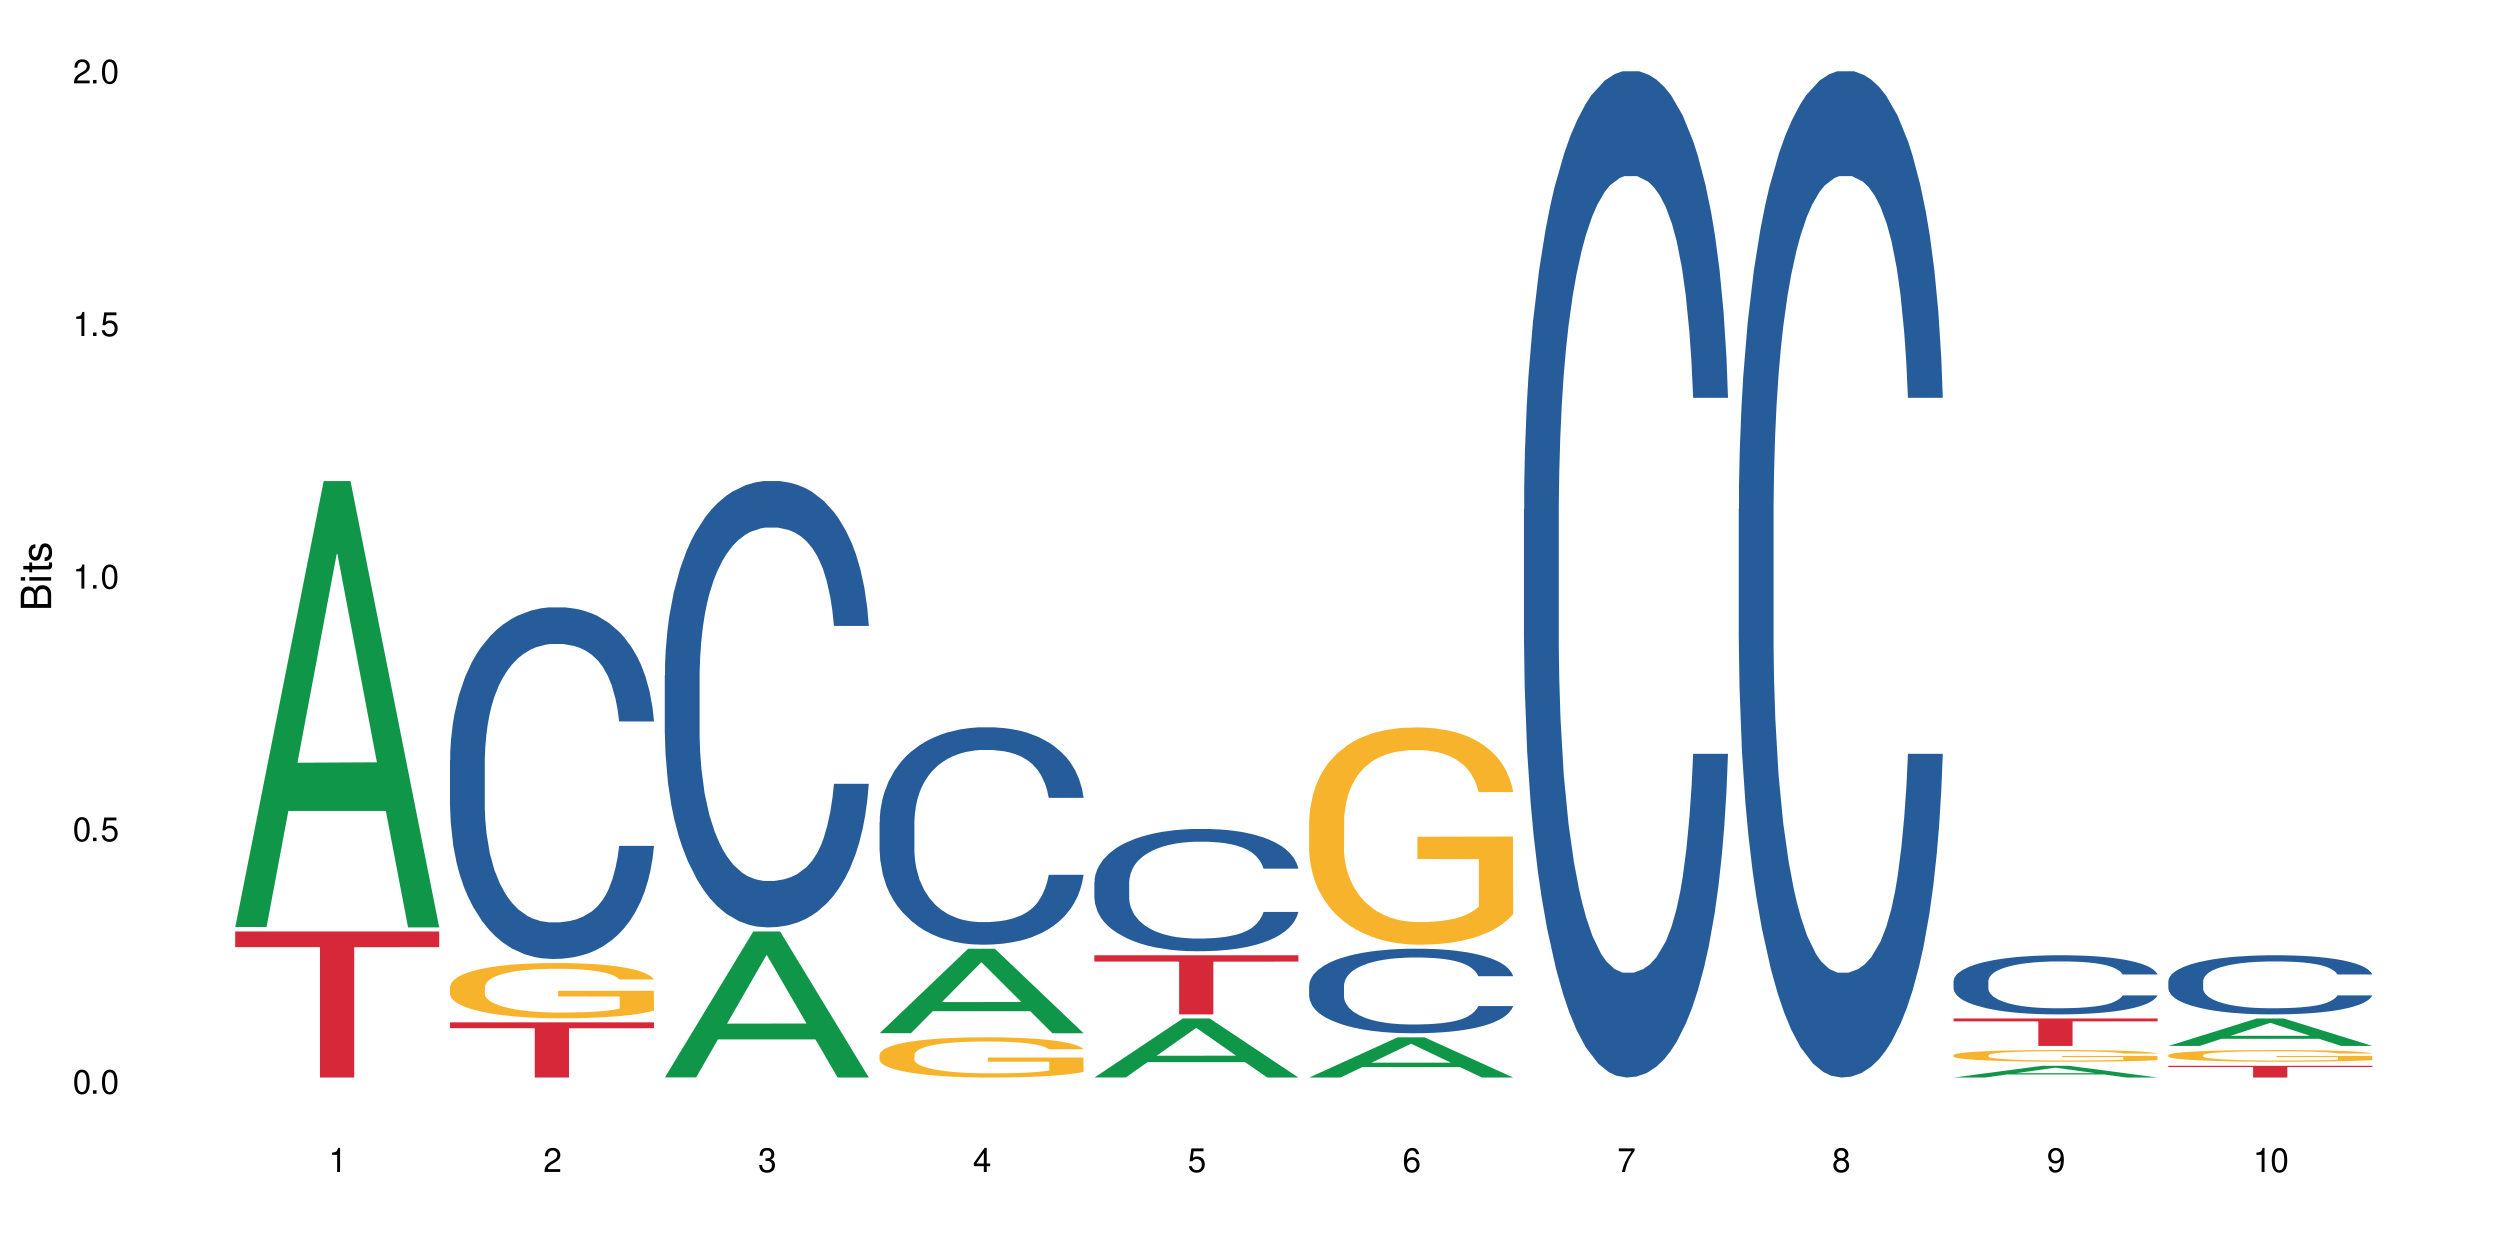 <?xml version="1.0" encoding="UTF-8"?>
<svg xmlns="http://www.w3.org/2000/svg" xmlns:xlink="http://www.w3.org/1999/xlink" width="720" height="360" viewBox="0 0 720 360">
<defs>
<g>
<g id="glyph-0-0">
</g>
<g id="glyph-0-1">
<path d="M 2.641 -6.938 C 2 -6.938 1.422 -6.656 1.078 -6.172 C 0.641 -5.562 0.406 -4.641 0.406 -3.359 C 0.406 -1.016 1.188 0.219 2.641 0.219 C 4.078 0.219 4.859 -1.016 4.859 -3.297 C 4.859 -4.641 4.656 -5.547 4.203 -6.172 C 3.844 -6.656 3.281 -6.938 2.641 -6.938 Z M 2.641 -6.188 C 3.547 -6.188 4 -5.25 4 -3.375 C 4 -1.406 3.562 -0.484 2.625 -0.484 C 1.734 -0.484 1.281 -1.438 1.281 -3.344 C 1.281 -5.25 1.734 -6.188 2.641 -6.188 Z M 2.641 -6.188 "/>
</g>
<g id="glyph-0-2">
<path d="M 1.828 -1 L 0.828 -1 L 0.828 0 L 1.828 0 Z M 1.828 -1 "/>
</g>
<g id="glyph-0-3">
<path d="M 4.562 -6.797 L 1.062 -6.797 L 0.547 -3.094 L 1.328 -3.094 C 1.719 -3.562 2.047 -3.734 2.578 -3.734 C 3.484 -3.734 4.062 -3.109 4.062 -2.094 C 4.062 -1.125 3.484 -0.531 2.578 -0.531 C 1.828 -0.531 1.375 -0.906 1.188 -1.672 L 0.328 -1.672 C 0.453 -1.109 0.547 -0.844 0.75 -0.594 C 1.125 -0.078 1.828 0.219 2.594 0.219 C 3.969 0.219 4.922 -0.781 4.922 -2.219 C 4.922 -3.562 4.031 -4.484 2.719 -4.484 C 2.25 -4.484 1.859 -4.359 1.469 -4.062 L 1.734 -5.969 L 4.562 -5.969 Z M 4.562 -6.797 "/>
</g>
<g id="glyph-0-4">
<path d="M 2.484 -4.938 L 2.484 0 L 3.328 0 L 3.328 -6.938 L 2.766 -6.938 C 2.469 -5.875 2.281 -5.734 0.984 -5.562 L 0.984 -4.938 Z M 2.484 -4.938 "/>
</g>
<g id="glyph-0-5">
<path d="M 4.859 -0.828 L 1.281 -0.828 C 1.359 -1.406 1.672 -1.781 2.5 -2.281 L 3.469 -2.828 C 4.406 -3.344 4.906 -4.062 4.906 -4.906 C 4.906 -5.484 4.672 -6.031 4.266 -6.406 C 3.859 -6.766 3.375 -6.938 2.719 -6.938 C 1.859 -6.938 1.219 -6.625 0.844 -6.031 C 0.609 -5.672 0.5 -5.234 0.484 -4.531 L 1.328 -4.531 C 1.359 -5.016 1.406 -5.281 1.531 -5.516 C 1.75 -5.938 2.188 -6.203 2.703 -6.203 C 3.469 -6.203 4.031 -5.641 4.031 -4.891 C 4.031 -4.344 3.719 -3.859 3.125 -3.516 L 2.234 -3 C 0.812 -2.172 0.406 -1.531 0.328 -0.016 L 4.859 -0.016 Z M 4.859 -0.828 "/>
</g>
<g id="glyph-0-6">
<path d="M 2.125 -3.188 L 2.578 -3.188 C 3.5 -3.188 3.984 -2.766 3.984 -1.922 C 3.984 -1.062 3.469 -0.531 2.594 -0.531 C 1.656 -0.531 1.203 -1 1.156 -2.016 L 0.312 -2.016 C 0.344 -1.453 0.438 -1.094 0.609 -0.781 C 0.953 -0.109 1.625 0.219 2.547 0.219 C 3.953 0.219 4.859 -0.625 4.859 -1.938 C 4.859 -2.828 4.516 -3.297 3.703 -3.594 C 4.344 -3.844 4.656 -4.328 4.656 -5.031 C 4.656 -6.219 3.875 -6.938 2.578 -6.938 C 1.203 -6.938 0.484 -6.172 0.453 -4.703 L 1.297 -4.703 C 1.312 -5.125 1.344 -5.359 1.453 -5.578 C 1.641 -5.969 2.062 -6.203 2.594 -6.203 C 3.344 -6.203 3.797 -5.75 3.797 -5 C 3.797 -4.516 3.609 -4.219 3.25 -4.047 C 3.016 -3.953 2.703 -3.922 2.125 -3.906 Z M 2.125 -3.188 "/>
</g>
<g id="glyph-0-7">
<path d="M 3.141 -1.672 L 3.141 0 L 3.984 0 L 3.984 -1.672 L 4.984 -1.672 L 4.984 -2.438 L 3.984 -2.438 L 3.984 -6.938 L 3.359 -6.938 L 0.266 -2.578 L 0.266 -1.672 Z M 3.141 -2.438 L 1 -2.438 L 3.141 -5.5 Z M 3.141 -2.438 "/>
</g>
<g id="glyph-0-8">
<path d="M 4.781 -5.125 C 4.609 -6.266 3.891 -6.938 2.844 -6.938 C 2.094 -6.938 1.422 -6.578 1.031 -5.953 C 0.594 -5.266 0.406 -4.422 0.406 -3.172 C 0.406 -2 0.578 -1.25 0.984 -0.641 C 1.359 -0.078 1.953 0.219 2.703 0.219 C 3.984 0.219 4.922 -0.75 4.922 -2.094 C 4.922 -3.375 4.062 -4.281 2.844 -4.281 C 2.172 -4.281 1.641 -4.031 1.281 -3.516 C 1.281 -5.234 1.828 -6.188 2.797 -6.188 C 3.391 -6.188 3.797 -5.797 3.938 -5.125 Z M 2.734 -3.531 C 3.547 -3.531 4.062 -2.953 4.062 -2.031 C 4.062 -1.156 3.484 -0.531 2.703 -0.531 C 1.922 -0.531 1.328 -1.188 1.328 -2.078 C 1.328 -2.938 1.906 -3.531 2.734 -3.531 Z M 2.734 -3.531 "/>
</g>
<g id="glyph-0-9">
<path d="M 4.984 -6.797 L 0.438 -6.797 L 0.438 -5.969 L 4.109 -5.969 C 2.5 -3.656 1.828 -2.234 1.328 0 L 2.219 0 C 2.594 -2.172 3.453 -4.047 4.984 -6.094 Z M 4.984 -6.797 "/>
</g>
<g id="glyph-0-10">
<path d="M 3.75 -3.656 C 4.469 -4.094 4.688 -4.438 4.688 -5.078 C 4.688 -6.172 3.844 -6.938 2.641 -6.938 C 1.438 -6.938 0.594 -6.172 0.594 -5.094 C 0.594 -4.438 0.812 -4.094 1.516 -3.656 C 0.734 -3.266 0.359 -2.703 0.359 -1.922 C 0.359 -0.656 1.281 0.219 2.641 0.219 C 3.984 0.219 4.922 -0.656 4.922 -1.922 C 4.922 -2.703 4.531 -3.266 3.75 -3.656 Z M 2.641 -6.188 C 3.359 -6.188 3.812 -5.75 3.812 -5.062 C 3.812 -4.406 3.344 -3.984 2.641 -3.984 C 1.922 -3.984 1.453 -4.406 1.453 -5.078 C 1.453 -5.75 1.922 -6.188 2.641 -6.188 Z M 2.641 -3.266 C 3.484 -3.266 4.062 -2.719 4.062 -1.906 C 4.062 -1.078 3.484 -0.531 2.625 -0.531 C 1.797 -0.531 1.219 -1.094 1.219 -1.906 C 1.219 -2.719 1.781 -3.266 2.641 -3.266 Z M 2.641 -3.266 "/>
</g>
<g id="glyph-0-11">
<path d="M 0.516 -1.578 C 0.672 -0.453 1.406 0.219 2.438 0.219 C 3.188 0.219 3.859 -0.141 4.266 -0.766 C 4.688 -1.453 4.891 -2.297 4.891 -3.547 C 4.891 -4.719 4.703 -5.453 4.312 -6.078 C 3.938 -6.641 3.344 -6.938 2.594 -6.938 C 1.297 -6.938 0.359 -5.969 0.359 -4.625 C 0.359 -3.344 1.234 -2.453 2.453 -2.453 C 3.094 -2.453 3.578 -2.672 4.016 -3.203 C 4 -1.484 3.469 -0.531 2.5 -0.531 C 1.906 -0.531 1.484 -0.906 1.359 -1.578 Z M 2.578 -6.203 C 3.375 -6.203 3.969 -5.531 3.969 -4.641 C 3.969 -3.797 3.391 -3.188 2.547 -3.188 C 1.734 -3.188 1.234 -3.766 1.234 -4.688 C 1.234 -5.562 1.797 -6.203 2.578 -6.203 Z M 2.578 -6.203 "/>
</g>
<g id="glyph-1-0">
</g>
<g id="glyph-1-1">
<path d="M 0 -0.953 L 0 -4.891 C 0 -5.719 -0.234 -6.344 -0.734 -6.797 C -1.188 -7.234 -1.812 -7.469 -2.5 -7.469 C -3.547 -7.469 -4.188 -7 -4.625 -5.875 C -4.984 -6.688 -5.625 -7.094 -6.531 -7.094 C -7.172 -7.094 -7.734 -6.859 -8.141 -6.391 C -8.562 -5.922 -8.75 -5.344 -8.75 -4.5 L -8.75 -0.953 Z M -4.984 -2.062 L -7.766 -2.062 L -7.766 -4.219 C -7.766 -4.844 -7.688 -5.203 -7.453 -5.5 C -7.219 -5.812 -6.859 -5.969 -6.375 -5.969 C -5.891 -5.969 -5.531 -5.812 -5.297 -5.5 C -5.062 -5.203 -4.984 -4.844 -4.984 -4.219 Z M -0.984 -2.062 L -4 -2.062 L -4 -4.781 C -4 -5.766 -3.438 -6.359 -2.484 -6.359 C -1.547 -6.359 -0.984 -5.766 -0.984 -4.781 Z M -0.984 -2.062 "/>
</g>
<g id="glyph-1-2">
<path d="M -6.281 -1.797 L -6.281 -0.797 L 0 -0.797 L 0 -1.797 Z M -8.75 -1.797 L -8.75 -0.797 L -7.484 -0.797 L -7.484 -1.797 Z M -8.75 -1.797 "/>
</g>
<g id="glyph-1-3">
<path d="M -6.281 -3.047 L -6.281 -2.016 L -8.016 -2.016 L -8.016 -1.016 L -6.281 -1.016 L -6.281 -0.172 L -5.469 -0.172 L -5.469 -1.016 L -0.719 -1.016 C -0.078 -1.016 0.281 -1.453 0.281 -2.234 C 0.281 -2.5 0.25 -2.719 0.188 -3.047 L -0.641 -3.047 C -0.609 -2.906 -0.594 -2.766 -0.594 -2.562 C -0.594 -2.141 -0.719 -2.016 -1.156 -2.016 L -5.469 -2.016 L -5.469 -3.047 Z M -6.281 -3.047 "/>
</g>
<g id="glyph-1-4">
<path d="M -4.531 -5.25 C -5.766 -5.25 -6.469 -4.422 -6.469 -2.969 C -6.469 -1.516 -5.719 -0.562 -4.547 -0.562 C -3.562 -0.562 -3.094 -1.062 -2.734 -2.562 L -2.516 -3.484 C -2.344 -4.188 -2.094 -4.469 -1.641 -4.469 C -1.047 -4.469 -0.641 -3.875 -0.641 -3 C -0.641 -2.453 -0.797 -2 -1.062 -1.75 C -1.25 -1.594 -1.422 -1.531 -1.875 -1.469 L -1.875 -0.406 C -0.422 -0.453 0.281 -1.266 0.281 -2.922 C 0.281 -4.5 -0.5 -5.516 -1.719 -5.516 C -2.656 -5.516 -3.172 -4.984 -3.469 -3.734 L -3.703 -2.766 C -3.891 -1.953 -4.156 -1.609 -4.594 -1.609 C -5.188 -1.609 -5.547 -2.125 -5.547 -2.938 C -5.547 -3.75 -5.203 -4.172 -4.531 -4.203 Z M -4.531 -5.25 "/>
</g>
</g>
</defs>
<rect x="-72" y="-36" width="864" height="432" fill="rgb(100%, 100%, 100%)" fill-opacity="1"/>
<path fill-rule="nonzero" fill="rgb(6.275%, 58.824%, 28.235%)" fill-opacity="1" d="M 67.73 266.977 L 67.793 266.855 L 93.223 138.555 L 100.945 138.555 L 126.5 267.098 L 117.52 267.098 L 111.117 233.543 L 83.051 233.543 L 76.773 266.977 L 67.73 266.977 L 85.75 219.664 L 108.543 219.543 L 97.176 159.555 L 97.051 159.434 L 96.926 159.797 L 85.688 219.543 L 85.75 219.664 Z M 67.73 266.977 "/>
<path fill-rule="nonzero" fill="rgb(83.922%, 15.686%, 22.353%)" fill-opacity="1" d="M 67.73 268.262 L 126.5 268.262 L 126.5 272.766 L 102.008 272.805 L 102.008 310.332 L 92.152 310.332 L 92.152 272.844 L 92.008 272.766 L 67.73 272.766 Z M 67.73 268.262 "/>
<path fill-rule="nonzero" fill="rgb(14.51%, 36.078%, 60%)" fill-opacity="1" d="M 129.594 218.984 L 129.664 218.895 L 129.664 216.672 L 129.879 213.156 L 130.379 208.711 L 130.883 205.656 L 132.172 200.195 L 133.965 194.918 L 135.828 190.848 L 137.188 188.441 L 138.406 186.59 L 141.203 183.164 L 142.992 181.406 L 144.93 179.832 L 147.293 178.258 L 149.016 177.332 L 152.883 175.852 L 155.75 175.203 L 157.973 174.926 L 162.773 174.926 L 165.641 175.297 L 167.719 175.758 L 170.012 176.5 L 171.949 177.332 L 175.316 179.371 L 178.324 181.961 L 179.688 183.441 L 181.836 186.312 L 183.484 189.09 L 184.633 191.496 L 185.922 194.918 L 187.07 199.086 L 187.93 203.805 L 188.359 207.785 L 178.324 207.785 L 177.824 204.082 L 177.25 201.215 L 176.176 197.418 L 175.102 194.734 L 173.598 192.051 L 172.234 190.293 L 170.371 188.531 L 168.723 187.422 L 167.004 186.59 L 165.355 186.035 L 162.199 185.477 L 158.547 185.477 L 157.184 185.664 L 154.391 186.402 L 152.883 187.051 L 150.734 188.348 L 149.23 189.551 L 147.438 191.402 L 146.219 192.977 L 144.715 195.383 L 143.641 197.512 L 142.422 200.566 L 141.703 202.879 L 141.059 205.473 L 140.484 208.527 L 140.055 211.766 L 139.77 215.191 L 139.625 218.523 L 139.625 232.871 L 139.77 236.203 L 140.129 240.09 L 141.059 245.738 L 142.422 250.645 L 143.996 254.531 L 145.504 257.309 L 146.363 258.602 L 147.508 260.086 L 149.301 261.934 L 151.879 263.785 L 153.387 264.527 L 155.68 265.266 L 158.043 265.637 L 161.199 265.637 L 163.992 265.266 L 165.855 264.805 L 167.789 264.062 L 170.441 262.492 L 172.09 261.008 L 173.523 259.25 L 174.598 257.492 L 175.316 256.012 L 176.391 253.141 L 177.25 249.996 L 177.895 246.754 L 178.324 243.609 L 188.359 243.609 L 187.93 247.309 L 187.285 250.922 L 186.641 253.605 L 185.637 256.844 L 184.488 259.715 L 182.84 262.953 L 181.48 265.082 L 179.688 267.395 L 178.039 269.156 L 176.246 270.73 L 173.598 272.578 L 171.875 273.504 L 170.012 274.34 L 167.789 275.078 L 164.996 275.727 L 161.984 276.098 L 159.191 276.191 L 156.18 276.004 L 153.957 275.633 L 151.02 274.801 L 147.367 273.137 L 144.715 271.375 L 142.637 269.617 L 140.844 267.766 L 138.836 265.266 L 136.258 261.195 L 134.68 258.047 L 133.605 255.457 L 132.387 251.848 L 131.527 248.605 L 130.523 243.422 L 129.809 236.852 L 129.594 231.762 Z M 129.594 218.984 "/>
<path fill-rule="nonzero" fill="rgb(96.863%, 70.196%, 16.863%)" fill-opacity="1" d="M 129.594 284.168 L 129.664 284.152 L 129.664 283.863 L 129.949 283.207 L 130.668 282.309 L 131.598 281.566 L 132.602 280.984 L 133.246 280.68 L 134.32 280.246 L 135.254 279.926 L 137.617 279.27 L 140.629 278.66 L 142.277 278.398 L 144.141 278.152 L 146.793 277.875 L 148.012 277.773 L 151.738 277.543 L 155.965 277.398 L 160.625 277.355 L 162.773 277.367 L 165.711 277.426 L 169.727 277.586 L 172.02 277.73 L 173.812 277.875 L 175.676 278.066 L 177.969 278.355 L 180.117 278.703 L 181.836 279.055 L 183.559 279.488 L 184.992 279.953 L 186.211 280.461 L 187.285 281.074 L 187.93 281.582 L 188.359 282.09 L 178.398 282.09 L 177.824 281.582 L 177.18 281.188 L 176.105 280.711 L 175.031 280.359 L 173.953 280.086 L 171.949 279.707 L 170.227 279.477 L 168.078 279.27 L 166 279.141 L 163.633 279.055 L 162.199 279.023 L 158.402 279.023 L 154.961 279.125 L 152.957 279.242 L 151.523 279.359 L 149.516 279.578 L 148.297 279.75 L 147.582 279.867 L 145.43 280.316 L 143.996 280.723 L 143.207 281 L 142.207 281.438 L 141.488 281.828 L 140.699 282.41 L 140.27 282.844 L 139.695 283.832 L 139.625 286.449 L 139.84 287 L 140.27 287.594 L 140.844 288.117 L 141.703 288.672 L 142.562 289.094 L 144.07 289.66 L 145.359 290.035 L 146.363 290.281 L 148.297 290.676 L 149.086 290.805 L 150.949 291.066 L 152.883 291.27 L 155.25 291.445 L 157.039 291.531 L 159.906 291.605 L 163.562 291.605 L 167.863 291.52 L 170.586 291.402 L 172.449 291.285 L 173.668 291.184 L 175.172 291.023 L 176.246 290.879 L 177.25 290.719 L 178.469 290.473 L 178.469 287 L 160.766 286.984 L 160.766 285.359 L 188.289 285.344 L 188.359 291.023 L 186.855 291.418 L 184.992 291.793 L 183.199 292.086 L 181.336 292.332 L 178.684 292.609 L 176.535 292.781 L 173.238 292.984 L 170.227 293.117 L 167.074 293.203 L 164.277 293.246 L 160.984 293.262 L 158.043 293.23 L 154.891 293.145 L 152.383 293.027 L 150.09 292.883 L 147.797 292.695 L 144.93 292.391 L 143.066 292.145 L 141.129 291.836 L 139.195 291.473 L 137.477 291.082 L 136.328 290.777 L 135.184 290.43 L 133.965 289.992 L 132.816 289.5 L 131.957 289.047 L 131.168 288.539 L 130.594 288.059 L 130.023 287.406 L 129.734 286.883 L 129.594 286.434 Z M 129.594 284.168 "/>
<path fill-rule="nonzero" fill="rgb(83.922%, 15.686%, 22.353%)" fill-opacity="1" d="M 129.594 294.426 L 188.359 294.426 L 188.359 296.129 L 163.867 296.145 L 163.867 310.332 L 154.012 310.332 L 154.012 296.156 L 153.871 296.129 L 129.594 296.129 Z M 129.594 294.426 "/>
<path fill-rule="nonzero" fill="rgb(6.275%, 58.824%, 28.235%)" fill-opacity="1" d="M 191.453 310.293 L 191.516 310.254 L 216.945 268.262 L 224.668 268.262 L 250.219 310.332 L 241.242 310.332 L 234.84 299.352 L 206.773 299.352 L 200.492 310.293 L 191.453 310.293 L 209.473 294.809 L 232.266 294.77 L 220.898 275.133 L 220.773 275.094 L 220.648 275.215 L 209.41 294.77 L 209.473 294.809 Z M 191.453 310.293 "/>
<path fill-rule="nonzero" fill="rgb(14.51%, 36.078%, 60%)" fill-opacity="1" d="M 191.453 194.484 L 191.523 194.367 L 191.523 191.547 L 191.738 187.082 L 192.242 181.441 L 192.742 177.562 L 194.031 170.633 L 195.824 163.934 L 197.688 158.766 L 199.051 155.711 L 200.27 153.359 L 203.062 149.012 L 204.855 146.781 L 206.789 144.781 L 209.156 142.785 L 210.875 141.609 L 214.746 139.73 L 217.613 138.906 L 219.832 138.555 L 224.637 138.555 L 227.5 139.023 L 229.582 139.613 L 231.875 140.551 L 233.809 141.609 L 237.176 144.195 L 240.188 147.484 L 241.547 149.363 L 243.699 153.008 L 245.348 156.531 L 246.492 159.586 L 247.785 163.934 L 248.93 169.223 L 249.789 175.215 L 250.219 180.266 L 240.188 180.266 L 239.684 175.566 L 239.113 171.926 L 238.035 167.105 L 236.961 163.699 L 235.457 160.293 L 234.094 158.059 L 232.23 155.828 L 230.582 154.418 L 228.863 153.359 L 227.215 152.656 L 224.062 151.949 L 220.406 151.949 L 219.043 152.184 L 216.25 153.125 L 214.746 153.945 L 212.594 155.594 L 211.09 157.121 L 209.297 159.469 L 208.078 161.469 L 206.574 164.523 L 205.5 167.223 L 204.281 171.102 L 203.566 174.039 L 202.918 177.328 L 202.348 181.207 L 201.918 185.32 L 201.629 189.668 L 201.484 193.895 L 201.484 212.109 L 201.629 216.34 L 201.988 221.273 L 202.918 228.441 L 204.281 234.668 L 205.859 239.602 L 207.363 243.129 L 208.223 244.773 L 209.371 246.652 L 211.16 249.004 L 213.742 251.352 L 215.246 252.293 L 217.539 253.23 L 219.906 253.703 L 223.059 253.703 L 225.852 253.23 L 227.715 252.645 L 229.652 251.703 L 232.305 249.707 L 233.953 247.828 L 235.387 245.594 L 236.461 243.363 L 237.176 241.484 L 238.254 237.84 L 239.113 233.844 L 239.758 229.734 L 240.188 225.738 L 250.219 225.738 L 249.789 230.438 L 249.145 235.02 L 248.5 238.43 L 247.496 242.539 L 246.352 246.184 L 244.703 250.297 L 243.34 252.996 L 241.547 255.934 L 239.898 258.168 L 238.109 260.164 L 235.457 262.516 L 233.738 263.691 L 231.875 264.746 L 229.652 265.688 L 226.855 266.508 L 223.848 266.98 L 221.051 267.098 L 218.043 266.863 L 215.82 266.391 L 212.883 265.336 L 209.227 263.219 L 206.574 260.988 L 204.496 258.754 L 202.703 256.406 L 200.699 253.23 L 198.117 248.062 L 196.543 244.066 L 195.465 240.777 L 194.246 236.195 L 193.387 232.082 L 192.383 225.504 L 191.668 217.16 L 191.453 210.699 Z M 191.453 194.484 "/>
<path fill-rule="nonzero" fill="rgb(6.275%, 58.824%, 28.235%)" fill-opacity="1" d="M 253.312 297.559 L 253.375 297.535 L 278.805 273.242 L 286.527 273.242 L 312.082 297.582 L 303.102 297.582 L 296.699 291.227 L 268.633 291.227 L 262.355 297.559 L 253.312 297.559 L 271.332 288.598 L 294.125 288.574 L 282.762 277.219 L 282.633 277.195 L 282.508 277.262 L 271.27 288.574 L 271.332 288.598 Z M 253.312 297.559 "/>
<path fill-rule="nonzero" fill="rgb(14.51%, 36.078%, 60%)" fill-opacity="1" d="M 253.312 236.715 L 253.387 236.66 L 253.387 235.285 L 253.602 233.113 L 254.102 230.367 L 254.605 228.477 L 255.895 225.102 L 257.684 221.84 L 259.547 219.324 L 260.91 217.836 L 262.129 216.691 L 264.922 214.574 L 266.715 213.488 L 268.652 212.516 L 271.016 211.543 L 272.734 210.969 L 276.605 210.055 L 279.473 209.652 L 281.695 209.48 L 286.496 209.48 L 289.363 209.711 L 291.441 209.996 L 293.734 210.453 L 295.668 210.969 L 299.039 212.227 L 302.047 213.828 L 303.41 214.746 L 305.559 216.52 L 307.207 218.234 L 308.355 219.723 L 309.645 221.84 L 310.793 224.414 L 311.652 227.332 L 312.082 229.793 L 302.047 229.793 L 301.547 227.504 L 300.973 225.73 L 299.898 223.387 L 298.824 221.727 L 297.316 220.066 L 295.957 218.98 L 294.094 217.891 L 292.445 217.207 L 290.723 216.691 L 289.074 216.348 L 285.922 216.004 L 282.266 216.004 L 280.906 216.117 L 278.109 216.578 L 276.605 216.977 L 274.457 217.777 L 272.949 218.523 L 271.16 219.668 L 269.941 220.641 L 268.434 222.125 L 267.359 223.441 L 266.141 225.332 L 265.426 226.762 L 264.781 228.363 L 264.207 230.25 L 263.777 232.254 L 263.492 234.371 L 263.348 236.43 L 263.348 245.301 L 263.492 247.359 L 263.848 249.762 L 264.781 253.254 L 266.141 256.285 L 267.719 258.688 L 269.223 260.406 L 270.082 261.207 L 271.23 262.121 L 273.023 263.266 L 275.602 264.41 L 277.105 264.867 L 279.402 265.324 L 281.766 265.555 L 284.918 265.555 L 287.715 265.324 L 289.578 265.039 L 291.512 264.582 L 294.164 263.609 L 295.812 262.691 L 297.246 261.605 L 298.32 260.52 L 299.039 259.605 L 300.113 257.828 L 300.973 255.883 L 301.617 253.883 L 302.047 251.938 L 312.082 251.938 L 311.652 254.227 L 311.008 256.457 L 310.363 258.117 L 309.359 260.117 L 308.211 261.891 L 306.562 263.895 L 305.203 265.211 L 303.41 266.641 L 301.762 267.727 L 299.969 268.699 L 297.316 269.844 L 295.598 270.418 L 293.734 270.934 L 291.512 271.391 L 288.719 271.789 L 285.707 272.02 L 282.914 272.078 L 279.902 271.961 L 277.68 271.734 L 274.742 271.219 L 271.086 270.188 L 268.434 269.102 L 266.355 268.016 L 264.566 266.871 L 262.559 265.324 L 259.98 262.809 L 258.402 260.863 L 257.328 259.262 L 256.109 257.027 L 255.25 255.027 L 254.246 251.82 L 253.527 247.758 L 253.312 244.613 Z M 253.312 236.715 "/>
<path fill-rule="nonzero" fill="rgb(96.863%, 70.196%, 16.863%)" fill-opacity="1" d="M 253.312 303.707 L 253.387 303.695 L 253.387 303.484 L 253.672 303.008 L 254.387 302.352 L 255.32 301.812 L 256.324 301.391 L 256.969 301.168 L 258.043 300.852 L 258.977 300.617 L 261.34 300.141 L 264.352 299.695 L 266 299.508 L 267.863 299.328 L 270.516 299.125 L 271.73 299.051 L 275.461 298.883 L 279.688 298.777 L 284.348 298.746 L 286.496 298.754 L 289.434 298.797 L 293.449 298.914 L 295.742 299.02 L 297.531 299.125 L 299.395 299.262 L 301.691 299.477 L 303.84 299.73 L 305.559 299.984 L 307.281 300.301 L 308.715 300.641 L 309.93 301.008 L 311.008 301.453 L 311.652 301.824 L 312.082 302.195 L 302.121 302.195 L 301.547 301.824 L 300.902 301.539 L 299.824 301.188 L 298.75 300.934 L 297.676 300.734 L 295.668 300.457 L 293.949 300.289 L 291.801 300.141 L 289.723 300.047 L 287.355 299.984 L 285.922 299.961 L 282.125 299.961 L 278.684 300.035 L 276.676 300.121 L 275.242 300.203 L 273.238 300.363 L 272.02 300.492 L 271.301 300.574 L 269.152 300.902 L 267.719 301.199 L 266.93 301.402 L 265.926 301.719 L 265.211 302.004 L 264.422 302.426 L 263.992 302.746 L 263.418 303.465 L 263.348 305.371 L 263.562 305.77 L 263.992 306.207 L 264.566 306.586 L 265.426 306.988 L 266.285 307.297 L 267.789 307.707 L 269.082 307.984 L 270.082 308.164 L 272.02 308.449 L 272.809 308.543 L 274.672 308.734 L 276.605 308.883 L 278.973 309.008 L 280.762 309.074 L 283.629 309.125 L 287.285 309.125 L 291.586 309.062 L 294.309 308.977 L 296.172 308.895 L 297.391 308.82 L 298.895 308.703 L 299.969 308.598 L 300.973 308.48 L 302.191 308.301 L 302.191 305.77 L 284.488 305.762 L 284.488 304.574 L 312.008 304.566 L 312.082 308.703 L 310.578 308.988 L 308.715 309.262 L 306.922 309.477 L 305.059 309.656 L 302.406 309.855 L 300.258 309.984 L 296.961 310.133 L 293.949 310.227 L 290.797 310.289 L 288 310.32 L 284.703 310.332 L 281.766 310.312 L 278.613 310.246 L 276.105 310.164 L 273.812 310.059 L 271.516 309.918 L 268.652 309.699 L 266.789 309.516 L 264.852 309.297 L 262.918 309.031 L 261.195 308.746 L 260.051 308.523 L 258.902 308.27 L 257.684 307.953 L 256.539 307.59 L 255.68 307.262 L 254.891 306.895 L 254.316 306.543 L 253.742 306.066 L 253.457 305.688 L 253.312 305.359 Z M 253.312 303.707 "/>
<path fill-rule="nonzero" fill="rgb(6.275%, 58.824%, 28.235%)" fill-opacity="1" d="M 315.176 310.316 L 315.238 310.301 L 340.664 293.312 L 348.387 293.312 L 373.941 310.332 L 364.965 310.332 L 358.559 305.891 L 330.496 305.891 L 324.215 310.316 L 315.176 310.316 L 333.195 304.051 L 355.984 304.035 L 344.621 296.09 L 344.496 296.074 L 344.371 296.125 L 333.133 304.035 L 333.195 304.051 Z M 315.176 310.316 "/>
<path fill-rule="nonzero" fill="rgb(14.51%, 36.078%, 60%)" fill-opacity="1" d="M 315.176 254.074 L 315.246 254.039 L 315.246 253.27 L 315.461 252.047 L 315.961 250.5 L 316.465 249.438 L 317.754 247.539 L 319.547 245.707 L 321.41 244.289 L 322.77 243.453 L 323.988 242.809 L 326.785 241.617 L 328.578 241.008 L 330.512 240.461 L 332.875 239.914 L 334.598 239.59 L 338.465 239.074 L 341.332 238.852 L 343.555 238.754 L 348.355 238.754 L 351.223 238.883 L 353.301 239.043 L 355.594 239.301 L 357.531 239.59 L 360.898 240.297 L 363.91 241.199 L 365.27 241.715 L 367.422 242.711 L 369.07 243.676 L 370.215 244.516 L 371.504 245.707 L 372.652 247.152 L 373.512 248.793 L 373.941 250.18 L 363.91 250.18 L 363.406 248.891 L 362.832 247.895 L 361.758 246.574 L 360.684 245.641 L 359.18 244.707 L 357.816 244.098 L 355.953 243.484 L 354.305 243.098 L 352.586 242.809 L 350.938 242.617 L 347.785 242.422 L 344.129 242.422 L 342.766 242.488 L 339.973 242.746 L 338.465 242.969 L 336.316 243.422 L 334.812 243.84 L 333.02 244.48 L 331.801 245.031 L 330.297 245.867 L 329.223 246.605 L 328.004 247.668 L 327.285 248.473 L 326.641 249.375 L 326.066 250.438 L 325.637 251.562 L 325.352 252.754 L 325.207 253.91 L 325.207 258.898 L 325.352 260.059 L 325.711 261.41 L 326.641 263.375 L 328.004 265.078 L 329.578 266.43 L 331.086 267.395 L 331.945 267.848 L 333.09 268.363 L 334.883 269.004 L 337.465 269.648 L 338.969 269.906 L 341.262 270.164 L 343.625 270.293 L 346.781 270.293 L 349.574 270.164 L 351.438 270.004 L 353.375 269.746 L 356.023 269.199 L 357.672 268.684 L 359.105 268.07 L 360.184 267.461 L 360.898 266.945 L 361.973 265.949 L 362.832 264.855 L 363.48 263.727 L 363.91 262.633 L 373.941 262.633 L 373.512 263.922 L 372.867 265.176 L 372.223 266.109 L 371.219 267.234 L 370.07 268.234 L 368.422 269.359 L 367.062 270.098 L 365.27 270.902 L 363.621 271.516 L 361.832 272.062 L 359.18 272.707 L 357.457 273.027 L 355.594 273.316 L 353.375 273.574 L 350.578 273.801 L 347.57 273.93 L 344.773 273.961 L 341.762 273.898 L 339.543 273.77 L 336.602 273.477 L 332.949 272.898 L 330.297 272.289 L 328.219 271.676 L 326.426 271.031 L 324.418 270.164 L 321.84 268.746 L 320.262 267.652 L 319.188 266.754 L 317.969 265.496 L 317.109 264.371 L 316.105 262.57 L 315.391 260.285 L 315.176 258.516 Z M 315.176 254.074 "/>
<path fill-rule="nonzero" fill="rgb(83.922%, 15.686%, 22.353%)" fill-opacity="1" d="M 315.176 275.125 L 373.941 275.125 L 373.941 276.945 L 349.449 276.965 L 349.449 292.148 L 339.594 292.148 L 339.594 276.98 L 339.453 276.945 L 315.176 276.945 Z M 315.176 275.125 "/>
<path fill-rule="nonzero" fill="rgb(6.275%, 58.824%, 28.235%)" fill-opacity="1" d="M 377.035 310.32 L 377.098 310.312 L 402.527 298.746 L 410.25 298.746 L 435.805 310.332 L 426.824 310.332 L 420.422 307.309 L 392.355 307.309 L 386.078 310.32 L 377.035 310.32 L 395.055 306.055 L 417.848 306.047 L 406.48 300.637 L 406.355 300.625 L 406.23 300.66 L 394.992 306.047 L 395.055 306.055 Z M 377.035 310.32 "/>
<path fill-rule="nonzero" fill="rgb(14.51%, 36.078%, 60%)" fill-opacity="1" d="M 377.035 283.832 L 377.105 283.809 L 377.105 283.273 L 377.32 282.43 L 377.824 281.363 L 378.324 280.629 L 379.617 279.316 L 381.406 278.047 L 383.27 277.066 L 384.633 276.488 L 385.852 276.043 L 388.645 275.223 L 390.438 274.797 L 392.371 274.418 L 394.738 274.043 L 396.457 273.82 L 400.328 273.465 L 403.195 273.309 L 405.414 273.242 L 410.219 273.242 L 413.086 273.328 L 415.164 273.441 L 417.457 273.617 L 419.391 273.82 L 422.758 274.309 L 425.77 274.93 L 427.133 275.289 L 429.281 275.977 L 430.93 276.645 L 432.078 277.223 L 433.367 278.047 L 434.512 279.047 L 435.375 280.184 L 435.805 281.141 L 425.77 281.141 L 425.27 280.25 L 424.695 279.559 L 423.621 278.648 L 422.543 278 L 421.039 277.355 L 419.68 276.934 L 417.816 276.512 L 416.168 276.246 L 414.445 276.043 L 412.797 275.91 L 409.645 275.777 L 405.988 275.777 L 404.629 275.82 L 401.832 276 L 400.328 276.156 L 398.176 276.465 L 396.672 276.758 L 394.879 277.199 L 393.664 277.578 L 392.156 278.156 L 391.082 278.668 L 389.863 279.402 L 389.148 279.961 L 388.504 280.582 L 387.93 281.316 L 387.5 282.094 L 387.211 282.918 L 387.07 283.719 L 387.07 287.168 L 387.211 287.969 L 387.57 288.902 L 388.504 290.262 L 389.863 291.441 L 391.441 292.375 L 392.945 293.043 L 393.805 293.352 L 394.953 293.711 L 396.742 294.156 L 399.324 294.598 L 400.828 294.777 L 403.121 294.957 L 405.488 295.043 L 408.641 295.043 L 411.438 294.957 L 413.301 294.844 L 415.234 294.668 L 417.887 294.289 L 419.535 293.934 L 420.969 293.508 L 422.043 293.086 L 422.758 292.73 L 423.836 292.039 L 424.695 291.285 L 425.34 290.504 L 425.77 289.75 L 435.805 289.75 L 435.375 290.641 L 434.727 291.508 L 434.082 292.152 L 433.078 292.93 L 431.934 293.621 L 430.285 294.398 L 428.922 294.91 L 427.133 295.469 L 425.484 295.891 L 423.691 296.27 L 421.039 296.711 L 419.32 296.934 L 417.457 297.137 L 415.234 297.312 L 412.438 297.469 L 409.43 297.559 L 406.633 297.582 L 403.625 297.535 L 401.402 297.445 L 398.465 297.246 L 394.809 296.848 L 392.156 296.422 L 390.078 296 L 388.289 295.555 L 386.281 294.957 L 383.699 293.977 L 382.125 293.219 L 381.047 292.598 L 379.832 291.73 L 378.969 290.949 L 377.969 289.703 L 377.25 288.125 L 377.035 286.902 Z M 377.035 283.832 "/>
<path fill-rule="nonzero" fill="rgb(96.863%, 70.196%, 16.863%)" fill-opacity="1" d="M 377.035 236.293 L 377.105 236.234 L 377.105 235.09 L 377.395 232.52 L 378.109 228.977 L 379.043 226.059 L 380.047 223.773 L 380.691 222.57 L 381.766 220.855 L 382.695 219.598 L 385.062 217.027 L 388.07 214.625 L 389.719 213.598 L 391.582 212.625 L 394.234 211.539 L 395.453 211.141 L 399.18 210.223 L 403.41 209.652 L 408.066 209.48 L 410.219 209.539 L 413.156 209.766 L 417.168 210.395 L 419.461 210.969 L 421.254 211.539 L 423.117 212.281 L 425.41 213.426 L 427.562 214.797 L 429.281 216.168 L 431 217.883 L 432.434 219.715 L 433.652 221.715 L 434.727 224.117 L 435.375 226.117 L 435.805 228.117 L 425.84 228.117 L 425.27 226.117 L 424.621 224.574 L 423.547 222.688 L 422.473 221.316 L 421.398 220.227 L 419.391 218.742 L 417.672 217.828 L 415.52 217.027 L 413.441 216.512 L 411.078 216.168 L 409.645 216.055 L 405.848 216.055 L 402.406 216.457 L 400.398 216.914 L 398.965 217.371 L 396.961 218.227 L 395.742 218.914 L 395.023 219.371 L 392.875 221.145 L 391.441 222.742 L 390.652 223.828 L 389.648 225.543 L 388.934 227.09 L 388.145 229.375 L 387.715 231.09 L 387.141 234.977 L 387.07 245.266 L 387.285 247.438 L 387.715 249.781 L 388.289 251.84 L 389.148 254.012 L 390.008 255.672 L 391.512 257.898 L 392.801 259.387 L 393.805 260.359 L 395.742 261.902 L 396.527 262.414 L 398.391 263.445 L 400.328 264.246 L 402.691 264.93 L 404.484 265.273 L 407.352 265.559 L 411.008 265.559 L 415.305 265.219 L 418.031 264.758 L 419.895 264.301 L 421.109 263.902 L 422.617 263.273 L 423.691 262.703 L 424.695 262.074 L 425.914 261.102 L 425.914 247.438 L 408.211 247.383 L 408.211 240.98 L 435.73 240.922 L 435.805 263.273 L 434.297 264.816 L 432.434 266.305 L 430.645 267.445 L 428.781 268.418 L 426.129 269.504 L 423.977 270.191 L 420.68 270.992 L 417.672 271.504 L 414.52 271.848 L 411.723 272.02 L 408.426 272.078 L 405.488 271.961 L 402.336 271.621 L 399.824 271.164 L 397.531 270.59 L 395.238 269.848 L 392.371 268.648 L 390.508 267.676 L 388.574 266.477 L 386.641 265.047 L 384.918 263.504 L 383.773 262.301 L 382.625 260.93 L 381.406 259.215 L 380.262 257.27 L 379.398 255.5 L 378.613 253.5 L 378.039 251.613 L 377.465 249.039 L 377.18 246.98 L 377.035 245.211 Z M 377.035 236.293 "/>
<path fill-rule="nonzero" fill="rgb(14.51%, 36.078%, 60%)" fill-opacity="1" d="M 438.895 146.621 L 438.969 146.355 L 438.969 140 L 439.184 129.934 L 439.684 117.215 L 440.188 108.477 L 441.477 92.844 L 443.27 77.746 L 445.133 66.09 L 446.492 59.203 L 447.711 53.902 L 450.508 44.102 L 452.297 39.07 L 454.234 34.566 L 456.598 30.062 L 458.316 27.414 L 462.188 23.176 L 465.055 21.32 L 467.277 20.527 L 472.078 20.527 L 474.945 21.586 L 477.023 22.91 L 479.316 25.031 L 481.254 27.414 L 484.621 33.242 L 487.629 40.66 L 488.992 44.898 L 491.141 53.109 L 492.789 61.055 L 493.938 67.945 L 495.227 77.746 L 496.375 89.668 L 497.234 103.176 L 497.664 114.566 L 487.629 114.566 L 487.129 103.973 L 486.555 95.758 L 485.48 84.898 L 484.406 77.215 L 482.898 69.535 L 481.539 64.5 L 479.676 59.469 L 478.027 56.289 L 476.309 53.902 L 474.66 52.316 L 471.504 50.727 L 467.852 50.727 L 466.488 51.254 L 463.691 53.375 L 462.188 55.23 L 460.039 58.938 L 458.535 62.383 L 456.742 67.68 L 455.523 72.184 L 454.02 79.07 L 452.941 85.164 L 451.727 93.906 L 451.008 100.527 L 450.363 107.945 L 449.789 116.688 L 449.359 125.957 L 449.074 135.762 L 448.93 145.297 L 448.93 186.355 L 449.074 195.895 L 449.43 207.02 L 450.363 223.18 L 451.727 237.219 L 453.301 248.344 L 454.805 256.293 L 455.668 260 L 456.812 264.238 L 458.605 269.535 L 461.184 274.836 L 462.691 276.953 L 464.984 279.074 L 467.348 280.133 L 470.5 280.133 L 473.297 279.074 L 475.16 277.75 L 477.094 275.629 L 479.746 271.125 L 481.395 266.887 L 482.828 261.855 L 483.902 256.82 L 484.621 252.582 L 485.695 244.371 L 486.555 235.363 L 487.199 226.094 L 487.629 217.086 L 497.664 217.086 L 497.234 227.684 L 496.59 238.012 L 495.945 245.695 L 494.941 254.969 L 493.793 263.18 L 492.145 272.449 L 490.785 278.543 L 488.992 285.168 L 487.344 290.199 L 485.551 294.703 L 482.898 300 L 481.18 302.648 L 479.316 305.035 L 477.094 307.152 L 474.301 309.008 L 471.289 310.066 L 468.496 310.332 L 465.484 309.801 L 463.262 308.742 L 460.324 306.359 L 456.668 301.59 L 454.02 296.559 L 451.941 291.523 L 450.148 286.227 L 448.141 279.074 L 445.562 267.418 L 443.984 258.41 L 442.91 250.992 L 441.691 240.664 L 440.832 231.391 L 439.828 216.555 L 439.109 197.746 L 438.895 183.18 Z M 438.895 146.621 "/>
<path fill-rule="nonzero" fill="rgb(14.51%, 36.078%, 60%)" fill-opacity="1" d="M 500.758 146.621 L 500.828 146.355 L 500.828 140 L 501.043 129.934 L 501.547 117.215 L 502.047 108.477 L 503.336 92.844 L 505.129 77.746 L 506.992 66.09 L 508.355 59.203 L 509.57 53.902 L 512.367 44.102 L 514.16 39.07 L 516.094 34.566 L 518.461 30.062 L 520.18 27.414 L 524.051 23.176 L 526.914 21.32 L 529.137 20.527 L 533.938 20.527 L 536.805 21.586 L 538.883 22.91 L 541.18 25.031 L 543.113 27.414 L 546.48 33.242 L 549.492 40.66 L 550.852 44.898 L 553.004 53.109 L 554.652 61.055 L 555.797 67.945 L 557.09 77.746 L 558.234 89.668 L 559.094 103.176 L 559.523 114.566 L 549.492 114.566 L 548.988 103.973 L 548.418 95.758 L 547.34 84.898 L 546.266 77.215 L 544.762 69.535 L 543.398 64.5 L 541.535 59.469 L 539.887 56.289 L 538.168 53.902 L 536.52 52.316 L 533.367 50.727 L 529.711 50.727 L 528.348 51.254 L 525.555 53.375 L 524.051 55.23 L 521.898 58.938 L 520.395 62.383 L 518.602 67.68 L 517.383 72.184 L 515.879 79.07 L 514.805 85.164 L 513.586 93.906 L 512.867 100.527 L 512.223 107.945 L 511.652 116.688 L 511.219 125.957 L 510.934 135.762 L 510.789 145.297 L 510.789 186.355 L 510.934 195.895 L 511.293 207.02 L 512.223 223.18 L 513.586 237.219 L 515.164 248.344 L 516.668 256.293 L 517.527 260 L 518.676 264.238 L 520.465 269.535 L 523.047 274.836 L 524.551 276.953 L 526.844 279.074 L 529.211 280.133 L 532.363 280.133 L 535.156 279.074 L 537.02 277.75 L 538.957 275.629 L 541.609 271.125 L 543.258 266.887 L 544.691 261.855 L 545.766 256.82 L 546.48 252.582 L 547.555 244.371 L 548.418 235.363 L 549.062 226.094 L 549.492 217.086 L 559.523 217.086 L 559.094 227.684 L 558.449 238.012 L 557.805 245.695 L 556.801 254.969 L 555.656 263.18 L 554.008 272.449 L 552.645 278.543 L 550.852 285.168 L 549.203 290.199 L 547.414 294.703 L 544.762 300 L 543.043 302.648 L 541.18 305.035 L 538.957 307.152 L 536.16 309.008 L 533.152 310.066 L 530.355 310.332 L 527.348 309.801 L 525.125 308.742 L 522.188 306.359 L 518.531 301.59 L 515.879 296.559 L 513.801 291.523 L 512.008 286.227 L 510.004 279.074 L 507.422 267.418 L 505.844 258.41 L 504.77 250.992 L 503.551 240.664 L 502.691 231.391 L 501.688 216.555 L 500.973 197.746 L 500.758 183.18 Z M 500.758 146.621 "/>
<path fill-rule="nonzero" fill="rgb(6.275%, 58.824%, 28.235%)" fill-opacity="1" d="M 562.617 310.328 L 562.68 310.324 L 588.109 306.949 L 595.832 306.949 L 621.387 310.332 L 612.406 310.332 L 606.004 309.449 L 577.938 309.449 L 571.66 310.328 L 562.617 310.328 L 580.637 309.086 L 603.43 309.082 L 592.066 307.504 L 591.938 307.5 L 591.812 307.508 L 580.574 309.082 L 580.637 309.086 Z M 562.617 310.328 "/>
<path fill-rule="nonzero" fill="rgb(14.51%, 36.078%, 60%)" fill-opacity="1" d="M 562.617 282.531 L 562.691 282.516 L 562.691 282.141 L 562.906 281.551 L 563.406 280.805 L 563.906 280.289 L 565.199 279.371 L 566.988 278.484 L 568.852 277.801 L 570.215 277.398 L 571.434 277.086 L 574.227 276.512 L 576.02 276.215 L 577.953 275.949 L 580.32 275.684 L 582.039 275.531 L 585.91 275.281 L 588.777 275.172 L 591 275.125 L 595.801 275.125 L 598.668 275.188 L 600.746 275.266 L 603.039 275.391 L 604.973 275.531 L 608.344 275.871 L 611.352 276.309 L 612.715 276.555 L 614.863 277.039 L 616.512 277.504 L 617.66 277.91 L 618.949 278.484 L 620.098 279.188 L 620.957 279.98 L 621.387 280.648 L 611.352 280.648 L 610.852 280.027 L 610.277 279.543 L 609.203 278.906 L 608.129 278.453 L 606.621 278.004 L 605.262 277.707 L 603.398 277.414 L 601.75 277.227 L 600.027 277.086 L 598.379 276.992 L 595.227 276.898 L 591.57 276.898 L 590.211 276.93 L 587.414 277.055 L 585.91 277.164 L 583.762 277.383 L 582.254 277.582 L 580.465 277.895 L 579.246 278.16 L 577.738 278.562 L 576.664 278.922 L 575.445 279.434 L 574.73 279.824 L 574.086 280.258 L 573.512 280.773 L 573.082 281.316 L 572.793 281.895 L 572.652 282.453 L 572.652 284.863 L 572.793 285.426 L 573.152 286.078 L 574.086 287.027 L 575.445 287.852 L 577.023 288.508 L 578.527 288.973 L 579.387 289.191 L 580.535 289.441 L 582.328 289.75 L 584.906 290.062 L 586.41 290.188 L 588.707 290.312 L 591.07 290.375 L 594.223 290.375 L 597.02 290.312 L 598.883 290.234 L 600.816 290.109 L 603.469 289.844 L 605.117 289.594 L 606.551 289.301 L 607.625 289.004 L 608.344 288.754 L 609.418 288.273 L 610.277 287.742 L 610.922 287.199 L 611.352 286.672 L 621.387 286.672 L 620.957 287.293 L 620.312 287.898 L 619.664 288.352 L 618.664 288.895 L 617.516 289.379 L 615.867 289.922 L 614.504 290.281 L 612.715 290.668 L 611.066 290.965 L 609.273 291.23 L 606.621 291.539 L 604.902 291.695 L 603.039 291.836 L 600.816 291.961 L 598.023 292.07 L 595.012 292.133 L 592.219 292.148 L 589.207 292.117 L 586.984 292.055 L 584.047 291.914 L 580.391 291.633 L 577.738 291.336 L 575.66 291.043 L 573.871 290.73 L 571.863 290.312 L 569.281 289.625 L 567.707 289.098 L 566.633 288.66 L 565.414 288.055 L 564.555 287.512 L 563.551 286.641 L 562.832 285.535 L 562.617 284.68 Z M 562.617 282.531 "/>
<path fill-rule="nonzero" fill="rgb(96.863%, 70.196%, 16.863%)" fill-opacity="1" d="M 562.617 303.852 L 562.691 303.848 L 562.691 303.789 L 562.977 303.648 L 563.691 303.457 L 564.625 303.301 L 565.629 303.176 L 566.273 303.109 L 567.348 303.02 L 568.281 302.949 L 570.645 302.812 L 573.656 302.68 L 575.305 302.625 L 577.168 302.574 L 579.816 302.516 L 581.035 302.492 L 584.762 302.445 L 588.992 302.414 L 593.648 302.402 L 595.801 302.406 L 598.738 302.418 L 602.754 302.453 L 605.047 302.484 L 606.836 302.516 L 608.699 302.555 L 610.992 302.617 L 613.145 302.691 L 614.863 302.766 L 616.586 302.859 L 618.016 302.957 L 619.234 303.066 L 620.312 303.195 L 620.957 303.301 L 621.387 303.41 L 611.426 303.41 L 610.852 303.301 L 610.207 303.219 L 609.129 303.117 L 608.055 303.043 L 606.98 302.984 L 604.973 302.902 L 603.254 302.855 L 601.105 302.812 L 599.023 302.785 L 596.66 302.766 L 595.227 302.758 L 591.43 302.758 L 587.988 302.781 L 585.98 302.805 L 584.547 302.828 L 582.543 302.875 L 581.324 302.914 L 580.605 302.938 L 578.457 303.035 L 577.023 303.121 L 576.234 303.18 L 575.23 303.273 L 574.516 303.355 L 573.727 303.477 L 573.297 303.57 L 572.723 303.781 L 572.652 304.336 L 572.867 304.453 L 573.297 304.582 L 573.871 304.691 L 574.73 304.809 L 575.59 304.898 L 577.094 305.02 L 578.387 305.102 L 579.387 305.152 L 581.324 305.234 L 582.113 305.266 L 583.977 305.32 L 585.91 305.363 L 588.273 305.398 L 590.066 305.418 L 592.934 305.434 L 596.59 305.434 L 600.891 305.414 L 603.613 305.391 L 605.477 305.367 L 606.695 305.344 L 608.199 305.309 L 609.273 305.281 L 610.277 305.246 L 611.496 305.191 L 611.496 304.453 L 593.793 304.453 L 593.793 304.105 L 621.312 304.102 L 621.387 305.309 L 619.879 305.395 L 618.016 305.473 L 616.227 305.535 L 614.363 305.59 L 611.711 305.648 L 609.559 305.684 L 606.266 305.727 L 603.254 305.754 L 600.102 305.773 L 597.305 305.781 L 594.008 305.785 L 591.07 305.781 L 587.918 305.762 L 585.41 305.738 L 583.113 305.707 L 580.82 305.664 L 577.953 305.602 L 576.09 305.547 L 574.156 305.484 L 572.223 305.406 L 570.5 305.324 L 569.355 305.258 L 568.207 305.184 L 566.988 305.09 L 565.844 304.984 L 564.984 304.891 L 564.195 304.781 L 563.621 304.68 L 563.047 304.543 L 562.762 304.43 L 562.617 304.336 Z M 562.617 303.852 "/>
<path fill-rule="nonzero" fill="rgb(83.922%, 15.686%, 22.353%)" fill-opacity="1" d="M 562.617 293.312 L 621.387 293.312 L 621.387 294.16 L 596.895 294.168 L 596.895 301.238 L 587.039 301.238 L 587.039 294.176 L 586.895 294.16 L 562.617 294.16 Z M 562.617 293.312 "/>
<path fill-rule="nonzero" fill="rgb(6.275%, 58.824%, 28.235%)" fill-opacity="1" d="M 624.48 301.23 L 624.543 301.227 L 649.969 293.312 L 657.691 293.312 L 683.246 301.238 L 674.27 301.238 L 667.863 299.168 L 639.797 299.168 L 633.52 301.23 L 624.48 301.23 L 642.5 298.312 L 665.289 298.305 L 653.926 294.605 L 653.801 294.598 L 653.676 294.621 L 642.438 298.305 L 642.5 298.312 Z M 624.48 301.23 "/>
<path fill-rule="nonzero" fill="rgb(14.51%, 36.078%, 60%)" fill-opacity="1" d="M 624.48 282.531 L 624.551 282.516 L 624.551 282.141 L 624.766 281.551 L 625.266 280.805 L 625.77 280.289 L 627.059 279.371 L 628.852 278.484 L 630.715 277.801 L 632.074 277.398 L 633.293 277.086 L 636.09 276.512 L 637.879 276.215 L 639.816 275.949 L 642.18 275.684 L 643.902 275.531 L 647.77 275.281 L 650.637 275.172 L 652.859 275.125 L 657.66 275.125 L 660.527 275.188 L 662.605 275.266 L 664.898 275.391 L 666.836 275.531 L 670.203 275.871 L 673.215 276.309 L 674.574 276.555 L 676.727 277.039 L 678.375 277.504 L 679.52 277.91 L 680.809 278.484 L 681.957 279.188 L 682.816 279.98 L 683.246 280.648 L 673.215 280.648 L 672.711 280.027 L 672.137 279.543 L 671.062 278.906 L 669.988 278.453 L 668.484 278.004 L 667.121 277.707 L 665.258 277.414 L 663.609 277.227 L 661.891 277.086 L 660.242 276.992 L 657.086 276.898 L 653.434 276.898 L 652.07 276.93 L 649.277 277.055 L 647.77 277.164 L 645.621 277.383 L 644.117 277.582 L 642.324 277.895 L 641.105 278.16 L 639.602 278.562 L 638.527 278.922 L 637.309 279.434 L 636.59 279.824 L 635.945 280.258 L 635.371 280.773 L 634.941 281.316 L 634.656 281.895 L 634.512 282.453 L 634.512 284.863 L 634.656 285.426 L 635.016 286.078 L 635.945 287.027 L 637.309 287.852 L 638.883 288.508 L 640.391 288.973 L 641.25 289.191 L 642.395 289.441 L 644.188 289.75 L 646.766 290.062 L 648.273 290.188 L 650.566 290.312 L 652.93 290.375 L 656.086 290.375 L 658.879 290.312 L 660.742 290.234 L 662.68 290.109 L 665.328 289.844 L 666.977 289.594 L 668.41 289.301 L 669.488 289.004 L 670.203 288.754 L 671.277 288.273 L 672.137 287.742 L 672.781 287.199 L 673.215 286.672 L 683.246 286.672 L 682.816 287.293 L 682.172 287.898 L 681.527 288.352 L 680.523 288.895 L 679.375 289.379 L 677.727 289.922 L 676.367 290.281 L 674.574 290.668 L 672.926 290.965 L 671.133 291.23 L 668.484 291.539 L 666.762 291.695 L 664.898 291.836 L 662.68 291.961 L 659.883 292.07 L 656.871 292.133 L 654.078 292.148 L 651.066 292.117 L 648.848 292.055 L 645.906 291.914 L 642.254 291.633 L 639.602 291.336 L 637.523 291.043 L 635.73 290.73 L 633.723 290.312 L 631.145 289.625 L 629.566 289.098 L 628.492 288.66 L 627.273 288.055 L 626.414 287.512 L 625.41 286.641 L 624.695 285.535 L 624.48 284.68 Z M 624.48 282.531 "/>
<path fill-rule="nonzero" fill="rgb(96.863%, 70.196%, 16.863%)" fill-opacity="1" d="M 624.48 303.852 L 624.551 303.848 L 624.551 303.789 L 624.836 303.648 L 625.555 303.457 L 626.484 303.301 L 627.488 303.176 L 628.133 303.109 L 629.207 303.02 L 630.141 302.949 L 632.504 302.812 L 635.516 302.68 L 637.164 302.625 L 639.027 302.574 L 641.68 302.516 L 642.898 302.492 L 646.625 302.445 L 650.852 302.414 L 655.512 302.402 L 657.66 302.406 L 660.598 302.418 L 664.613 302.453 L 666.906 302.484 L 668.699 302.516 L 670.562 302.555 L 672.855 302.617 L 675.004 302.691 L 676.727 302.766 L 678.445 302.859 L 679.879 302.957 L 681.098 303.066 L 682.172 303.195 L 682.816 303.301 L 683.246 303.41 L 673.285 303.41 L 672.711 303.301 L 672.066 303.219 L 670.992 303.117 L 669.918 303.043 L 668.84 302.984 L 666.836 302.902 L 665.113 302.855 L 662.965 302.812 L 660.887 302.785 L 658.52 302.766 L 657.086 302.758 L 653.289 302.758 L 649.848 302.781 L 647.844 302.805 L 646.41 302.828 L 644.402 302.875 L 643.184 302.914 L 642.469 302.938 L 640.316 303.035 L 638.883 303.121 L 638.098 303.18 L 637.094 303.273 L 636.375 303.355 L 635.586 303.477 L 635.156 303.57 L 634.586 303.781 L 634.512 304.336 L 634.727 304.453 L 635.156 304.582 L 635.73 304.691 L 636.59 304.809 L 637.449 304.898 L 638.957 305.02 L 640.246 305.102 L 641.25 305.152 L 643.184 305.234 L 643.973 305.266 L 645.836 305.32 L 647.77 305.363 L 650.137 305.398 L 651.926 305.418 L 654.793 305.434 L 658.449 305.434 L 662.75 305.414 L 665.473 305.391 L 667.336 305.367 L 668.555 305.344 L 670.059 305.309 L 671.133 305.281 L 672.137 305.246 L 673.355 305.191 L 673.355 304.453 L 655.656 304.453 L 655.656 304.105 L 683.176 304.102 L 683.246 305.309 L 681.742 305.395 L 679.879 305.473 L 678.086 305.535 L 676.223 305.59 L 673.57 305.648 L 671.422 305.684 L 668.125 305.727 L 665.113 305.754 L 661.961 305.773 L 659.168 305.781 L 655.871 305.785 L 652.93 305.781 L 649.777 305.762 L 647.27 305.738 L 644.977 305.707 L 642.684 305.664 L 639.816 305.602 L 637.953 305.547 L 636.016 305.484 L 634.082 305.406 L 632.363 305.324 L 631.215 305.258 L 630.07 305.184 L 628.852 305.09 L 627.703 304.984 L 626.844 304.891 L 626.055 304.781 L 625.48 304.68 L 624.91 304.543 L 624.621 304.43 L 624.48 304.336 Z M 624.48 303.852 "/>
<path fill-rule="nonzero" fill="rgb(83.922%, 15.686%, 22.353%)" fill-opacity="1" d="M 624.48 306.949 L 683.246 306.949 L 683.246 307.312 L 658.754 307.316 L 658.754 310.332 L 648.898 310.332 L 648.898 307.316 L 648.758 307.312 L 624.48 307.312 Z M 624.48 306.949 "/>
<g fill="rgb(0%, 0%, 0%)" fill-opacity="1">
<use xlink:href="#glyph-0-1" x="20.965" y="314.993"/>
<use xlink:href="#glyph-0-2" x="25.965" y="314.993"/>
<use xlink:href="#glyph-0-1" x="28.965" y="314.993"/>
</g>
<g fill="rgb(0%, 0%, 0%)" fill-opacity="1">
<use xlink:href="#glyph-0-1" x="20.965" y="242.251"/>
<use xlink:href="#glyph-0-2" x="25.965" y="242.251"/>
<use xlink:href="#glyph-0-3" x="28.965" y="242.251"/>
</g>
<g fill="rgb(0%, 0%, 0%)" fill-opacity="1">
<use xlink:href="#glyph-0-4" x="20.965" y="169.509"/>
<use xlink:href="#glyph-0-2" x="25.965" y="169.509"/>
<use xlink:href="#glyph-0-1" x="28.965" y="169.509"/>
</g>
<g fill="rgb(0%, 0%, 0%)" fill-opacity="1">
<use xlink:href="#glyph-0-4" x="20.965" y="96.767"/>
<use xlink:href="#glyph-0-2" x="25.965" y="96.767"/>
<use xlink:href="#glyph-0-3" x="28.965" y="96.767"/>
</g>
<g fill="rgb(0%, 0%, 0%)" fill-opacity="1">
<use xlink:href="#glyph-0-5" x="20.965" y="24.024"/>
<use xlink:href="#glyph-0-2" x="25.965" y="24.024"/>
<use xlink:href="#glyph-0-1" x="28.965" y="24.024"/>
</g>
<g fill="rgb(0%, 0%, 0%)" fill-opacity="1">
<use xlink:href="#glyph-0-4" x="94.613" y="337.532"/>
</g>
<g fill="rgb(0%, 0%, 0%)" fill-opacity="1">
<use xlink:href="#glyph-0-5" x="156.477" y="337.532"/>
</g>
<g fill="rgb(0%, 0%, 0%)" fill-opacity="1">
<use xlink:href="#glyph-0-6" x="218.336" y="337.532"/>
</g>
<g fill="rgb(0%, 0%, 0%)" fill-opacity="1">
<use xlink:href="#glyph-0-7" x="280.199" y="337.532"/>
</g>
<g fill="rgb(0%, 0%, 0%)" fill-opacity="1">
<use xlink:href="#glyph-0-3" x="342.059" y="337.532"/>
</g>
<g fill="rgb(0%, 0%, 0%)" fill-opacity="1">
<use xlink:href="#glyph-0-8" x="403.918" y="337.532"/>
</g>
<g fill="rgb(0%, 0%, 0%)" fill-opacity="1">
<use xlink:href="#glyph-0-9" x="465.781" y="337.532"/>
</g>
<g fill="rgb(0%, 0%, 0%)" fill-opacity="1">
<use xlink:href="#glyph-0-10" x="527.641" y="337.532"/>
</g>
<g fill="rgb(0%, 0%, 0%)" fill-opacity="1">
<use xlink:href="#glyph-0-11" x="589.5" y="337.532"/>
</g>
<g fill="rgb(0%, 0%, 0%)" fill-opacity="1">
<use xlink:href="#glyph-0-4" x="648.863" y="337.532"/>
<use xlink:href="#glyph-0-1" x="653.863" y="337.532"/>
</g>
<g fill="rgb(0%, 0%, 0%)" fill-opacity="1">
<use xlink:href="#glyph-1-1" x="14.725" y="176.012"/>
<use xlink:href="#glyph-1-2" x="14.725" y="168.012"/>
<use xlink:href="#glyph-1-3" x="14.725" y="165.012"/>
<use xlink:href="#glyph-1-4" x="14.725" y="162.012"/>
</g>
</svg>

